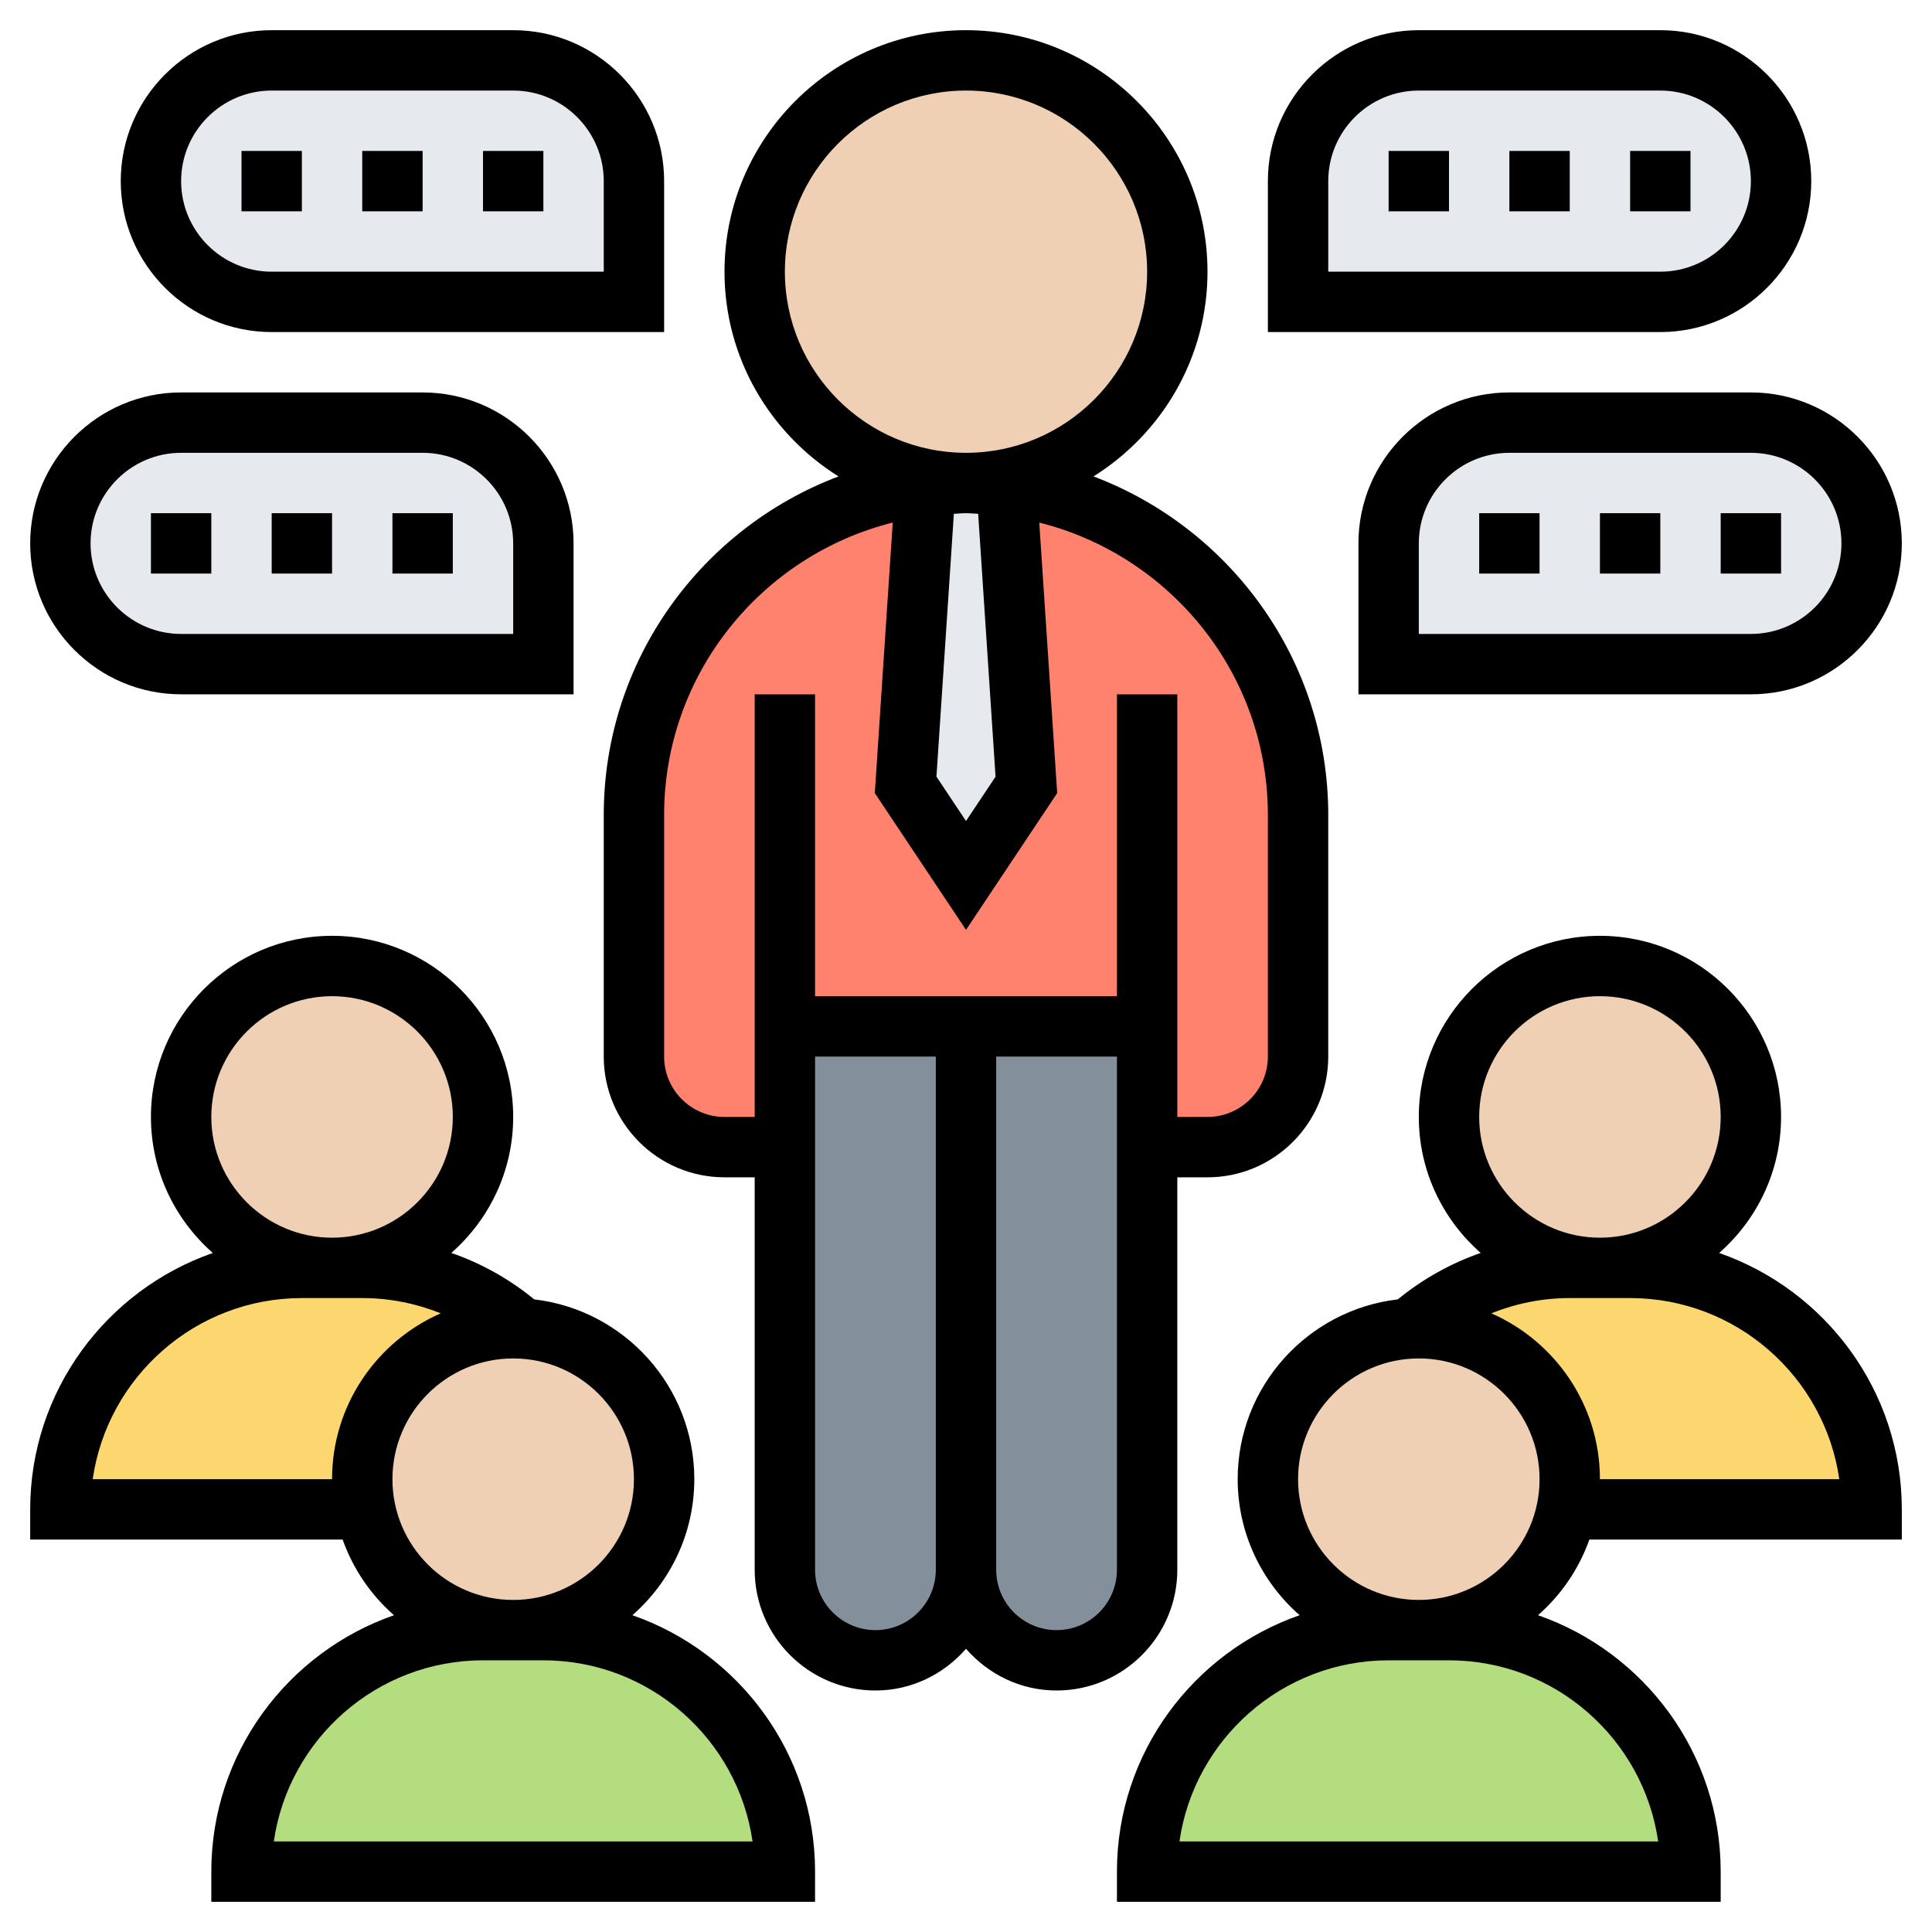 <?xml version="1.0" encoding="UTF-8"?> <svg xmlns="http://www.w3.org/2000/svg" id="Layer_35" height="512" viewBox="0 0 64 64" width="512"> <path d="m17 2c2.21 0 4 1.79 4 4v4h-12c-1.1 0-2.1-.45-2.83-1.17-.72-.73-1.17-1.73-1.17-2.83 0-2.21 1.79-4 4-4z" fill="#e6e9ed"></path> <path d="m14 14c2.21 0 4 1.79 4 4v4h-12c-1.1 0-2.1-.45-2.83-1.17-.72-.73-1.17-1.73-1.17-2.83 0-2.21 1.79-4 4-4z" fill="#e6e9ed"></path> <path d="m58 14c2.21 0 4 1.79 4 4 0 1.1-.45 2.1-1.17 2.83-.73.72-1.73 1.17-2.83 1.17h-12v-4c0-2.21 1.79-4 4-4z" fill="#e6e9ed"></path> <path d="m55 2c2.21 0 4 1.79 4 4 0 1.1-.45 2.1-1.17 2.83-.73.72-1.73 1.17-2.83 1.17h-12v-4c0-2.21 1.79-4 4-4z" fill="#e6e9ed"></path> <path d="m32 34v18c0 1.66-1.34 3-3 3-.83 0-1.58-.34-2.12-.88s-.88-1.29-.88-2.12v-14-4z" fill="#838f9b"></path> <path d="m38 38v14c0 .83-.34 1.58-.88 2.12s-1.29.88-2.12.88c-1.66 0-3-1.34-3-3v-18h6z" fill="#838f9b"></path> <path d="m38 34h-6-6v4h-2c-1.66 0-3-1.34-3-3v-8c0-5.63 4.21-10.26 9.66-10.91l-.66 9.91 2 3 2-3-.66-9.91c2.5.29 4.75 1.44 6.44 3.13 1.99 1.99 3.22 4.74 3.22 7.78v8c0 1.66-1.34 3-3 3h-2z" fill="#ff826e"></path> <path d="m33.34 16.09.66 9.91-2 3-2-3 .66-9.91c.44-.06.89-.09 1.34-.09s.9.03 1.34.09z" fill="#e6e9ed"></path> <path d="m12 42c2.03 0 3.89.76 5.3 2.01v.01c-.1-.02-.2-.02-.3-.02-2.76 0-5 2.24-5 5 0 .34.03.68.1 1h-10.1c0-4.42 3.58-8 8-8h1z" fill="#fcd770"></path> <path d="m62 50h-10.1c.07-.32.1-.66.1-1 0-2.76-2.24-5-5-5-.1 0-.2 0-.3.02v-.01c1.41-1.25 3.27-2.01 5.3-2.01h1 1c4.42 0 8 3.58 8 8z" fill="#fcd770"></path> <path d="m18 54c2.21 0 4.21.9 5.66 2.34 1.44 1.45 2.34 3.45 2.34 5.66h-18c0-4.42 3.58-8 8-8h1z" fill="#b4dd7f"></path> <path d="m46 54h1 1c4.42 0 8 3.58 8 8h-18c0-2.21.9-4.21 2.34-5.66 1.45-1.44 3.45-2.34 5.66-2.34z" fill="#b4dd7f"></path> <g fill="#f0d0b4"> <circle cx="32" cy="9" r="7"></circle> <circle cx="11" cy="37" r="5"></circle> <path d="m17.3 44.02c2.62.15 4.7 2.32 4.7 4.98 0 2.76-2.24 5-5 5-2.42 0-4.44-1.72-4.9-4-.07-.32-.1-.66-.1-1 0-2.76 2.24-5 5-5 .1 0 .2 0 .3.02z"></path> <path d="m52 49c0 .34-.03.68-.1 1-.46 2.28-2.48 4-4.9 4-2.76 0-5-2.24-5-5 0-2.66 2.08-4.83 4.7-4.98.1-.02.2-.02.3-.02 2.76 0 5 2.24 5 5z"></path> <circle cx="53" cy="37" r="5"></circle> </g> <path d="m39 52v-13h1c2.206 0 4-1.794 4-4v-8c0-5.129-3.24-9.504-7.777-11.218 2.263-1.415 3.777-3.922 3.777-6.782 0-4.411-3.589-8-8-8s-8 3.589-8 8c0 2.86 1.514 5.367 3.777 6.782-4.537 1.714-7.777 6.089-7.777 11.218v8c0 2.206 1.794 4 4 4h1v13c0 2.206 1.794 4 4 4 1.201 0 2.266-.542 3-1.382.734.84 1.799 1.382 3 1.382 2.206 0 4-1.794 4-4zm-6.021-26.272-.979 1.469-.979-1.47.577-8.707c.134-.005.266-.02.402-.02s.268.015.403.02zm-6.979-16.728c0-3.309 2.691-6 6-6s6 2.691 6 6-2.691 6-6 6-6-2.691-6-6zm-2 28c-1.103 0-2-.897-2-2v-8c0-4.676 3.23-8.601 7.573-9.69l-.594 8.962 3.021 4.531 3.021-4.53-.594-8.962c4.343 1.088 7.573 5.013 7.573 9.689v8c0 1.103-.897 2-2 2h-1v-14h-2v10h-10v-10h-2v14zm5 17c-1.103 0-2-.897-2-2v-17h4v17c0 1.103-.897 2-2 2zm6 0c-1.103 0-2-.897-2-2v-17h4v17c0 1.103-.897 2-2 2z"></path> <path d="m56.949 41.506c1.254-1.1 2.051-2.71 2.051-4.506 0-3.309-2.691-6-6-6s-6 2.691-6 6c0 1.795.796 3.404 2.05 4.505-.993.345-1.922.864-2.747 1.539-2.981.347-5.303 2.884-5.303 5.956 0 1.796.797 3.406 2.051 4.506-3.516 1.225-6.051 4.565-6.051 8.494v1h20v-1c0-3.929-2.535-7.269-6.051-8.494.764-.67 1.354-1.53 1.701-2.506h10.35v-1c0-3.929-2.535-7.269-6.051-8.494zm-3.949-8.506c2.206 0 4 1.794 4 4s-1.794 4-4 4-4-1.794-4-4 1.794-4 4-4zm-5 22c3.521 0 6.442 2.612 6.929 6h-15.858c.486-3.388 3.408-6 6.929-6zm-1-2c-2.206 0-4-1.794-4-4s1.794-4 4-4 4 1.794 4 4-1.794 4-4 4zm6-4c0-2.455-1.483-4.567-3.599-5.495.82-.328 1.7-.505 2.599-.505h2c3.521 0 6.442 2.612 6.929 6z"></path> <path d="m20.949 53.506c1.254-1.1 2.051-2.71 2.051-4.506 0-3.073-2.322-5.609-5.303-5.956-.824-.676-1.753-1.195-2.747-1.539 1.254-1.101 2.05-2.71 2.05-4.505 0-3.309-2.691-6-6-6s-6 2.691-6 6c0 1.796.797 3.406 2.051 4.506-3.516 1.225-6.051 4.565-6.051 8.494v1h10.35c.347.976.937 1.836 1.701 2.506-3.516 1.225-6.051 4.565-6.051 8.494v1h20v-1c0-3.929-2.535-7.269-6.051-8.494zm-9.949-20.506c2.206 0 4 1.794 4 4s-1.794 4-4 4-4-1.794-4-4 1.794-4 4-4zm0 16h-7.929c.486-3.388 3.408-6 6.929-6h2c.9 0 1.78.177 2.6.505-2.117.928-3.6 3.04-3.6 5.495zm6-4c2.206 0 4 1.794 4 4s-1.794 4-4 4-4-1.794-4-4 1.794-4 4-4zm-7.929 16c.486-3.388 3.408-6 6.929-6h2c3.521 0 6.442 2.612 6.929 6z"></path> <path d="m60 6c0-2.757-2.243-5-5-5h-8c-2.757 0-5 2.243-5 5v5h13c2.757 0 5-2.243 5-5zm-16 0c0-1.654 1.346-3 3-3h8c1.654 0 3 1.346 3 3s-1.346 3-3 3h-11z"></path> <path d="m46 5h2v2h-2z"></path> <path d="m50 5h2v2h-2z"></path> <path d="m54 5h2v2h-2z"></path> <path d="m9 11h13v-5c0-2.757-2.243-5-5-5h-8c-2.757 0-5 2.243-5 5s2.243 5 5 5zm0-8h8c1.654 0 3 1.346 3 3v3h-11c-1.654 0-3-1.346-3-3s1.346-3 3-3z"></path> <path d="m16 5h2v2h-2z"></path> <path d="m12 5h2v2h-2z"></path> <path d="m8 5h2v2h-2z"></path> <path d="m50 13c-2.757 0-5 2.243-5 5v5h13c2.757 0 5-2.243 5-5s-2.243-5-5-5zm11 5c0 1.654-1.346 3-3 3h-11v-3c0-1.654 1.346-3 3-3h8c1.654 0 3 1.346 3 3z"></path> <path d="m49 17h2v2h-2z"></path> <path d="m53 17h2v2h-2z"></path> <path d="m57 17h2v2h-2z"></path> <path d="m6 23h13v-5c0-2.757-2.243-5-5-5h-8c-2.757 0-5 2.243-5 5s2.243 5 5 5zm0-8h8c1.654 0 3 1.346 3 3v3h-11c-1.654 0-3-1.346-3-3s1.346-3 3-3z"></path> <path d="m13 17h2v2h-2z"></path> <path d="m9 17h2v2h-2z"></path> <path d="m5 17h2v2h-2z"></path> </svg> 